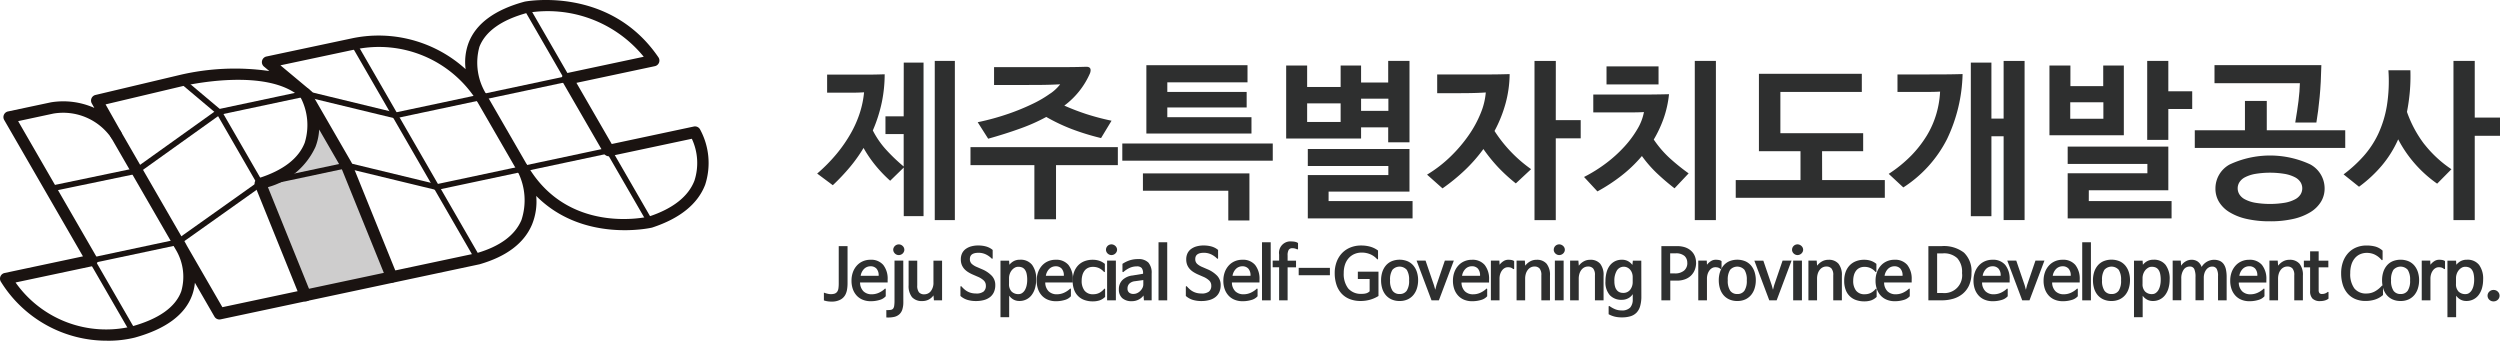 <svg id="그룹_26" data-name="그룹 26" xmlns="http://www.w3.org/2000/svg" xmlns:xlink="http://www.w3.org/1999/xlink" width="214.645" height="29.252" viewBox="0 0 214.645 29.252">
  <defs>
    <clipPath id="clip-path">
      <rect id="사각형_56" data-name="사각형 56" width="214.645" height="29.252" fill="none"/>
    </clipPath>
    <clipPath id="clip-path-3">
      <rect id="사각형_53" data-name="사각형 53" width="11.198" height="11.083" fill="none"/>
    </clipPath>
    <clipPath id="clip-path-4">
      <rect id="사각형_54" data-name="사각형 54" width="7.342" height="7.666" fill="none"/>
    </clipPath>
  </defs>
  <g id="그룹_25" data-name="그룹 25" clip-path="url(#clip-path)">
    <rect id="사각형_45" data-name="사각형 45" width="1.726" height="13.669" transform="translate(80.256 5.229)" fill="#2e2f2f"/>
    <g id="그룹_24" data-name="그룹 24" transform="translate(0 0)">
      <g id="그룹_23" data-name="그룹 23" clip-path="url(#clip-path)">
        <path id="패스_53" data-name="패스 53" d="M166.484,16.8H164.92V18.32h1.564v2.786A15.168,15.168,0,0,1,165,19.692a7.5,7.5,0,0,1-1.165-1.68,12.62,12.62,0,0,0,.766-2.39,11.834,11.834,0,0,0,.251-2.432c-.523.018-1.035.029-1.541.029h-3.4v1.55h2.206c.318,0,.642-.012.966-.032a8.322,8.322,0,0,1-.353,1.733,9.392,9.392,0,0,1-.783,1.785,12.109,12.109,0,0,1-1.224,1.771,13.954,13.954,0,0,1-1.666,1.688l1.342,1a17.988,17.988,0,0,0,1.482-1.57,12.889,12.889,0,0,0,1.157-1.63,10.59,10.59,0,0,0,1.033,1.511,11.535,11.535,0,0,0,1.254,1.306l1.165-1.135v4.174h1.7V12.187h-1.7Z" transform="translate(-88.896 -6.812)" fill="#2e2f2f"/>
        <path id="패스_54" data-name="패스 54" d="M196.549,15.282a9.671,9.671,0,0,1-1.487.877,19.147,19.147,0,0,1-2.094.863,21.564,21.564,0,0,1-2.656.73l.9,1.416c.982-.275,1.891-.563,2.721-.863A15.762,15.762,0,0,0,196.2,17.3a15.778,15.778,0,0,0,2.218,1.052,20.647,20.647,0,0,0,2.486.761l.9-1.49a20.874,20.874,0,0,1-2.182-.576,19.648,19.648,0,0,1-1.873-.721,6.882,6.882,0,0,0,2.211-2.789c.12-.364.011-.545-.323-.545-.65.021-1.261.03-1.838.03h-6.082v1.533h2.522q.824,0,1.572-.006c.494-.005,1.024-.022,1.584-.052a3.777,3.777,0,0,1-.842.789" transform="translate(-106.369 -7.259)" fill="#2e2f2f"/>
        <path id="패스_55" data-name="패스 55" d="M188.908,30.186h5.486v4.646h1.858V30.186h5.308V28.639H188.908Z" transform="translate(-105.584 -16.007)" fill="#2e2f2f"/>
        <path id="패스_56" data-name="패스 56" d="M232.169,17.155h-7.226v-.839h6.813V14.986h-6.813v-.825h6.886V12.687h-8.684v5.87h9.024Z" transform="translate(-124.72 -7.091)" fill="#2e2f2f"/>
        <rect id="사각형_46" data-name="사각형 46" width="12.918" height="1.475" transform="translate(96.359 12.321)" fill="#2e2f2f"/>
        <path id="패스_57" data-name="패스 57" d="M222.476,35.241h7.329v2.551h1.814V33.751h-9.144Z" transform="translate(-124.346 -18.864)" fill="#2e2f2f"/>
        <path id="패스_58" data-name="패스 58" d="M256.356,32.659H263.3V29h-8.729v1.461h6.915v.78h-6.915V34.96h8.994V33.472h-7.21Z" transform="translate(-142.285 -16.21)" fill="#2e2f2f"/>
        <path id="패스_59" data-name="패스 59" d="M256.787,17.559h2.329v1.284h1.829v-6.99h-1.829V13.71h-2.329V12.251h-1.755v1.842h-2.876V12.251h-1.8v6.267h6.431Zm0-2.462h2.345v1.046h-2.345Zm-1.755,2h-2.876V15.5h2.876Z" transform="translate(-139.928 -6.625)" fill="#2e2f2f"/>
        <path id="패스_60" data-name="패스 60" d="M283.569,19.307a11.26,11.26,0,0,0,.951-2.374,9.922,9.922,0,0,0,.347-2.508q-1.047.032-2.021.031h-4.2v1.608h1.475q.62,0,1.305-.008c.457-.006.921-.022,1.393-.054a5.909,5.909,0,0,1-.434,1.771,9.591,9.591,0,0,1-1.033,1.9,12.328,12.328,0,0,1-1.557,1.828,11.079,11.079,0,0,1-2.019,1.556l1.327,1.18a16.6,16.6,0,0,0,1.917-1.563,13.313,13.313,0,0,0,1.593-1.815,14.372,14.372,0,0,0,1.253,1.55,14.5,14.5,0,0,0,1.532,1.4l1.312-1.223a11.858,11.858,0,0,1-3.14-3.275" transform="translate(-155.252 -8.063)" fill="#2e2f2f"/>
        <path id="패스_61" data-name="패스 61" d="M300.531,11.854H298.7V25.523h1.827V18.5h2.14V16.94h-2.14Z" transform="translate(-166.951 -6.625)" fill="#2e2f2f"/>
        <rect id="사각형_47" data-name="사각형 47" width="4.466" height="1.548" transform="translate(137.933 5.7)" fill="#2e2f2f"/>
        <rect id="사각형_48" data-name="사각형 48" width="1.813" height="13.669" transform="translate(145.511 5.229)" fill="#2e2f2f"/>
        <path id="패스_62" data-name="패스 62" d="M314.321,22.232a10.344,10.344,0,0,0,.855-1.83,9.035,9.035,0,0,0,.456-2.065q-1.237.03-2.242.03h-4.26V19.9h3.133c.507,0,.912-.008,1.217-.03a4.411,4.411,0,0,1-.562,1.46,8.757,8.757,0,0,1-1.121,1.512,11.423,11.423,0,0,1-1.561,1.416,12.7,12.7,0,0,1-1.9,1.186l1.149,1.239a14.96,14.96,0,0,0,2.035-1.328,11.652,11.652,0,0,0,1.785-1.711,10.473,10.473,0,0,0,1.26,1.454,19.89,19.89,0,0,0,1.541,1.319l1.21-1.282a18.252,18.252,0,0,1-1.63-1.314,9.029,9.029,0,0,1-1.364-1.591" transform="translate(-172.334 -10.249)" fill="#2e2f2f"/>
        <path id="패스_63" data-name="패스 63" d="M345.271,21.011H348.8V19.464h-7.108V15.923h6.992V14.363h-8.834v6.648h3.569v2.477h-5.56v1.52h12.8v-1.52h-5.382Z" transform="translate(-188.832 -8.028)" fill="#2e2f2f"/>
        <path id="패스_64" data-name="패스 64" d="M370.178,14.456h-1.783v1.5h2.5q.715,0,1.158-.028a8.209,8.209,0,0,1-.326,1.93,7.874,7.874,0,0,1-.818,1.852,9.667,9.667,0,0,1-1.349,1.726,11.377,11.377,0,0,1-1.917,1.555l1.254,1.164a10.678,10.678,0,0,0,3.752-4.15,13.594,13.594,0,0,0,1.336-5.583q-1.091.031-2.014.03Z" transform="translate(-205.481 -8.063)" fill="#2e2f2f"/>
        <path id="패스_65" data-name="패스 65" d="M386.441,16.809h-1.048V12h-1.768V25.185h1.768V18.327h1.048v7.195h1.8V11.854h-1.8Z" transform="translate(-214.414 -6.625)" fill="#2e2f2f"/>
        <path id="패스_66" data-name="패스 66" d="M404.295,32.282h6.826V28.536H402.48v1.49h6.843v.8H402.48V34.7H411.4V33.211h-7.108Z" transform="translate(-224.953 -15.949)" fill="#2e2f2f"/>
        <path id="패스_67" data-name="패스 67" d="M405.319,12.756h-1.769v1.769h-2.817V12.756h-1.8v5.987h6.386Zm-1.756,4.57h-2.845V15.911h2.845Z" transform="translate(-222.971 -7.13)" fill="#2e2f2f"/>
        <path id="패스_68" data-name="패스 68" d="M419.773,11.854H417.96v6.781h1.813V15.983h2.051v-1.52h-2.051Z" transform="translate(-233.605 -6.625)" fill="#2e2f2f"/>
        <path id="패스_69" data-name="패스 69" d="M439.4,31.044a8.188,8.188,0,0,0-6.947,0,2.341,2.341,0,0,0-1.216,2.044,2.2,2.2,0,0,0,.3,1.151,2.647,2.647,0,0,0,.9.893,4.837,4.837,0,0,0,1.475.582,8.882,8.882,0,0,0,2.014.205,8.757,8.757,0,0,0,2-.205,4.836,4.836,0,0,0,1.469-.582,2.719,2.719,0,0,0,.905-.893,2.187,2.187,0,0,0,.311-1.151,2.341,2.341,0,0,0-1.216-2.044m-.842,2.553a1.207,1.207,0,0,1-.464.428,2.966,2.966,0,0,1-.855.294,7.814,7.814,0,0,1-2.627,0,2.988,2.988,0,0,1-.855-.294,1.212,1.212,0,0,1-.464-.428.988.988,0,0,1,0-1.018,1.233,1.233,0,0,1,.464-.428,3.087,3.087,0,0,1,.855-.293,7.784,7.784,0,0,1,2.627,0,3.063,3.063,0,0,1,.855.293,1.228,1.228,0,0,1,.464.428,1,1,0,0,1,0,1.018" transform="translate(-241.024 -16.919)" fill="#2e2f2f"/>
        <path id="패스_70" data-name="패스 70" d="M438.274,15.746c-.069.546-.164,1.169-.281,1.866h1.814q.161-.943.28-2.19c.079-.831.127-1.741.147-2.736h-9.174v1.549h7.331q-.017.692-.118,1.511" transform="translate(-240.927 -7.091)" fill="#2e2f2f"/>
        <path id="패스_71" data-name="패스 71" d="M440.136,22.164H433.4V19.642h-1.874v2.522h-4.307v1.518h12.918Z" transform="translate(-238.779 -10.978)" fill="#2e2f2f"/>
        <path id="패스_72" data-name="패스 72" d="M479.4,16.72V11.854h-1.826V25.523H479.4V18.284h2.169V16.72Z" transform="translate(-266.924 -6.625)" fill="#2e2f2f"/>
        <path id="패스_73" data-name="패스 73" d="M463.121,20.046a10.034,10.034,0,0,1-1.5-2.787,16.385,16.385,0,0,0,.242-1.7,15.428,15.428,0,0,0,.052-1.875h-1.887a13.349,13.349,0,0,1-.134,3.061,9.322,9.322,0,0,1-.751,2.427,8,8,0,0,1-1.277,1.916,11.605,11.605,0,0,1-1.687,1.535l1.326,1.061a11.285,11.285,0,0,0,1.955-1.814,9.45,9.45,0,0,0,1.408-2.257,10.639,10.639,0,0,0,3.345,3.807l1.226-1.24a10.055,10.055,0,0,1-2.315-2.137" transform="translate(-254.964 -7.651)" fill="#2e2f2f"/>
        <path id="패스_74" data-name="패스 74" d="M162.406,47.907v3.18a3.344,3.344,0,0,1-.037.512,1.53,1.53,0,0,1-.12.416,1.015,1.015,0,0,1-.455.488,1.567,1.567,0,0,1-.756.168,2.33,2.33,0,0,1-.338-.024,1.949,1.949,0,0,1-.325-.078V51.9a2.665,2.665,0,0,0,.361.105,1.234,1.234,0,0,0,.229.027,1.164,1.164,0,0,0,.3-.036.467.467,0,0,0,.24-.157.651.651,0,0,0,.117-.3,2.943,2.943,0,0,0,.027-.445V47.907Z" transform="translate(-89.637 -26.776)" fill="#2e2f2f"/>
        <path id="패스_75" data-name="패스 75" d="M168.6,53.049a.043.043,0,0,1,.054-.009.053.053,0,0,1,.03.051v.6a1.075,1.075,0,0,1-.524.319,2.611,2.611,0,0,1-.771.109,1.779,1.779,0,0,1-.665-.121,1.438,1.438,0,0,1-.522-.349,1.606,1.606,0,0,1-.337-.554,2.123,2.123,0,0,1-.12-.741,2.093,2.093,0,0,1,.12-.726,1.731,1.731,0,0,1,.335-.566,1.491,1.491,0,0,1,.512-.37,1.608,1.608,0,0,1,.659-.133,1.359,1.359,0,0,1,1.1.445,1.908,1.908,0,0,1,.376,1.265v.241h-2.367v.019a1.067,1.067,0,0,0,.3.747.985.985,0,0,0,.7.247,1.467,1.467,0,0,0,.612-.13,1.929,1.929,0,0,0,.514-.341m-2.077-1.114h1.547v-.018a.857.857,0,0,0-.187-.6.667.667,0,0,0-.518-.2.766.766,0,0,0-.539.217,1.059,1.059,0,0,0-.3.6Z" transform="translate(-92.636 -28.257)" fill="#2e2f2f"/>
        <path id="패스_76" data-name="패스 76" d="M173.987,52.523a2.039,2.039,0,0,1-.088.644.929.929,0,0,1-.268.416,1.01,1.01,0,0,1-.455.217,2.491,2.491,0,0,1-.648.042v-.633a2.061,2.061,0,0,0,.361-.015.343.343,0,0,0,.214-.1.5.5,0,0,0,.1-.253,3.078,3.078,0,0,0,.027-.464V48.963h.753Zm-.868-4.493a.413.413,0,0,1,.039-.175.514.514,0,0,1,.1-.147.5.5,0,0,1,.15-.1.441.441,0,0,1,.184-.039.468.468,0,0,1,.34.138.439.439,0,0,1,.142.325.387.387,0,0,1-.039.172.516.516,0,0,1-.1.145.485.485,0,0,1-.154.1.468.468,0,0,1-.187.039.448.448,0,0,1-.184-.039.5.5,0,0,1-.15-.1.526.526,0,0,1-.1-.145.392.392,0,0,1-.039-.172" transform="translate(-96.429 -26.586)" fill="#2e2f2f"/>
        <path id="패스_77" data-name="패스 77" d="M179,53.721a1.136,1.136,0,0,1-.412.359,1.168,1.168,0,0,1-.533.124,1.126,1.126,0,0,1-.894-.334,1.541,1.541,0,0,1-.292-1.033v-2.1h.741V52.86a.922.922,0,0,0,.147.591.571.571,0,0,0,.461.174.7.7,0,0,0,.558-.271,1.173,1.173,0,0,0,.225-.771V50.734h.741v3.409h-.7l-.037-.41Z" transform="translate(-98.857 -28.356)" fill="#2e2f2f"/>
        <path id="패스_78" data-name="패스 78" d="M189.628,48.884a1.862,1.862,0,0,0-.515-.359,1.448,1.448,0,0,0-.612-.129c-.494,0-.741.178-.741.536a.541.541,0,0,0,.165.419,1.539,1.539,0,0,0,.455.274l.415.18a2.5,2.5,0,0,1,.846.566,1.134,1.134,0,0,1,.3.8,1.429,1.429,0,0,1-.121.608,1.13,1.13,0,0,1-.34.428,1.482,1.482,0,0,1-.524.25,2.6,2.6,0,0,1-.672.082,2.533,2.533,0,0,1-.735-.1,1.608,1.608,0,0,1-.6-.337v-.783a.053.053,0,0,1,.031-.051.042.042,0,0,1,.053.009,2.6,2.6,0,0,0,.259.258,1.448,1.448,0,0,0,.283.193,1.41,1.41,0,0,0,.328.121,1.7,1.7,0,0,0,.389.042.992.992,0,0,0,.641-.165.631.631,0,0,0,.2-.509.6.6,0,0,0-.181-.442,1.724,1.724,0,0,0-.524-.328l-.416-.181a2.952,2.952,0,0,1-.412-.217,1.494,1.494,0,0,1-.325-.274,1.18,1.18,0,0,1-.214-.352,1.259,1.259,0,0,1-.078-.464,1.179,1.179,0,0,1,.108-.518,1.008,1.008,0,0,1,.307-.37,1.463,1.463,0,0,1,.475-.226,2.243,2.243,0,0,1,.609-.078,2.817,2.817,0,0,1,.307.018,2.341,2.341,0,0,1,.326.06,1.668,1.668,0,0,1,.316.118,1.339,1.339,0,0,1,.286.19v.7a.054.054,0,0,1-.03.051.043.043,0,0,1-.054-.009" transform="translate(-104.488 -26.692)" fill="#2e2f2f"/>
        <path id="패스_79" data-name="패스 79" d="M195.492,53.658v1.831h-.746V50.635h.74l.024.349h.006a1.24,1.24,0,0,1,.374-.31,1.1,1.1,0,0,1,.53-.118,1.247,1.247,0,0,1,1.042.443,1.987,1.987,0,0,1,.349,1.256,2.689,2.689,0,0,1-.094.726,1.805,1.805,0,0,1-.277.584,1.284,1.284,0,0,1-1.075.533,1,1,0,0,1-.509-.127,1.09,1.09,0,0,1-.352-.313Zm-.012-1.024a.9.9,0,0,0,.217.651.808.808,0,0,0,.608.223.527.527,0,0,0,.3-.09.785.785,0,0,0,.232-.25,1.37,1.37,0,0,0,.15-.386,2.153,2.153,0,0,0,.054-.5,2.318,2.318,0,0,0-.051-.527.928.928,0,0,0-.151-.346.563.563,0,0,0-.24-.19.872.872,0,0,0-.329-.057.6.6,0,0,0-.307.084.915.915,0,0,0-.253.22,1.043,1.043,0,0,0-.169.313,1.122,1.122,0,0,0-.06.358Z" transform="translate(-108.847 -28.257)" fill="#2e2f2f"/>
        <path id="패스_80" data-name="패스 80" d="M204.647,53.049a.043.043,0,0,1,.054-.009.053.053,0,0,1,.03.051v.6a1.075,1.075,0,0,1-.524.319,2.611,2.611,0,0,1-.771.109,1.781,1.781,0,0,1-.665-.121,1.433,1.433,0,0,1-.521-.349,1.6,1.6,0,0,1-.337-.554,2.123,2.123,0,0,1-.12-.741,2.094,2.094,0,0,1,.12-.726,1.731,1.731,0,0,1,.335-.566,1.5,1.5,0,0,1,.512-.37,1.608,1.608,0,0,1,.659-.133,1.358,1.358,0,0,1,1.1.445,1.907,1.907,0,0,1,.376,1.265v.241h-2.367v.019a1.067,1.067,0,0,0,.3.747.986.986,0,0,0,.7.247,1.464,1.464,0,0,0,.611-.13,1.924,1.924,0,0,0,.515-.341m-2.078-1.114h1.548v-.018a.857.857,0,0,0-.187-.6.667.667,0,0,0-.518-.2.766.766,0,0,0-.539.217,1.063,1.063,0,0,0-.3.6Z" transform="translate(-112.785 -28.257)" fill="#2e2f2f"/>
        <path id="패스_81" data-name="패스 81" d="M211.478,51.592a1.333,1.333,0,0,0-.419-.316,1.233,1.233,0,0,0-.527-.105.935.935,0,0,0-.422.09.811.811,0,0,0-.3.25,1.13,1.13,0,0,0-.178.376,1.733,1.733,0,0,0-.06.47,1.356,1.356,0,0,0,.241.849.882.882,0,0,0,.747.314,1.137,1.137,0,0,0,.521-.115,1.351,1.351,0,0,0,.419-.343.044.044,0,0,1,.054-.018.047.047,0,0,1,.03.048v.656a1.278,1.278,0,0,1-.479.3,1.845,1.845,0,0,1-.581.084,2.1,2.1,0,0,1-.7-.111,1.439,1.439,0,0,1-.9-.883,2.146,2.146,0,0,1-.126-.771,2.2,2.2,0,0,1,.12-.75,1.612,1.612,0,0,1,.343-.569,1.5,1.5,0,0,1,.543-.362,1.913,1.913,0,0,1,.71-.126,1.8,1.8,0,0,1,.564.084,1.527,1.527,0,0,1,.485.271v.65a.048.048,0,0,1-.03.049.044.044,0,0,1-.054-.018" transform="translate(-116.701 -28.257)" fill="#2e2f2f"/>
        <path id="패스_82" data-name="패스 82" d="M215.283,48.029a.455.455,0,0,1,.133-.325.469.469,0,0,1,.521-.1.546.546,0,0,1,.153.1.494.494,0,0,1,.106.147.423.423,0,0,1,.039.175.415.415,0,0,1-.039.174.474.474,0,0,1-.106.148.488.488,0,0,1-.153.1.481.481,0,0,1-.184.036.441.441,0,0,1-.187-.039.5.5,0,0,1-.147-.1.464.464,0,0,1-.1-.145.424.424,0,0,1-.037-.172m.85,4.342h-.753V48.962h.753Z" transform="translate(-120.325 -26.585)" fill="#2e2f2f"/>
        <path id="패스_83" data-name="패스 83" d="M218.178,51.535a.048.048,0,0,1-.057.009.054.054,0,0,1-.027-.051v-.651a2.587,2.587,0,0,1,.612-.3,2.274,2.274,0,0,1,.726-.109,1.166,1.166,0,0,1,.888.3,1.33,1.33,0,0,1,.281.936v2.307h-.663l-.036-.416H219.9a1.166,1.166,0,0,1-.421.352,1.247,1.247,0,0,1-.573.135,1.186,1.186,0,0,1-.834-.265.977.977,0,0,1-.286-.753,1.088,1.088,0,0,1,.3-.792,1.471,1.471,0,0,1,.867-.395l.91-.15v-.03a.719.719,0,0,0-.117-.461.538.538,0,0,0-.43-.142,1.505,1.505,0,0,0-.548.105,2.14,2.14,0,0,0-.584.37m1.7,1.078v-.379l-.723.1a.806.806,0,0,0-.467.2.573.573,0,0,0-.166.427.432.432,0,0,0,.136.349.564.564,0,0,0,.377.115.737.737,0,0,0,.313-.069.914.914,0,0,0,.268-.187.988.988,0,0,0,.19-.262.666.666,0,0,0,.072-.3" transform="translate(-121.722 -28.188)" fill="#2e2f2f"/>
        <rect id="사각형_49" data-name="사각형 49" width="0.747" height="4.987" transform="translate(99.469 20.8)" fill="#2e2f2f"/>
        <path id="패스_84" data-name="패스 84" d="M233.5,48.884a1.858,1.858,0,0,0-.515-.359,1.444,1.444,0,0,0-.611-.129c-.494,0-.741.178-.741.536a.541.541,0,0,0,.165.419,1.539,1.539,0,0,0,.455.274l.416.18a2.5,2.5,0,0,1,.846.566,1.136,1.136,0,0,1,.3.8,1.429,1.429,0,0,1-.121.608,1.13,1.13,0,0,1-.34.428,1.482,1.482,0,0,1-.524.25,2.6,2.6,0,0,1-.672.082,2.534,2.534,0,0,1-.735-.1,1.608,1.608,0,0,1-.6-.337v-.783a.053.053,0,0,1,.031-.051.042.042,0,0,1,.053.009,2.561,2.561,0,0,0,.26.258,1.43,1.43,0,0,0,.283.193,1.41,1.41,0,0,0,.328.121,1.7,1.7,0,0,0,.389.042.992.992,0,0,0,.641-.165.631.631,0,0,0,.2-.509.6.6,0,0,0-.181-.442,1.724,1.724,0,0,0-.524-.328l-.416-.181a2.951,2.951,0,0,1-.412-.217,1.5,1.5,0,0,1-.325-.274,1.18,1.18,0,0,1-.214-.352,1.259,1.259,0,0,1-.078-.464,1.179,1.179,0,0,1,.108-.518,1.008,1.008,0,0,1,.307-.37,1.459,1.459,0,0,1,.475-.226,2.243,2.243,0,0,1,.609-.078,2.817,2.817,0,0,1,.307.018,2.341,2.341,0,0,1,.326.06,1.668,1.668,0,0,1,.316.118,1.339,1.339,0,0,1,.286.19v.7a.053.053,0,0,1-.03.051.043.043,0,0,1-.054-.009" transform="translate(-129.01 -26.692)" fill="#2e2f2f"/>
        <path id="패스_85" data-name="패스 85" d="M240.983,53.049a.043.043,0,0,1,.054-.009.053.053,0,0,1,.03.051v.6a1.075,1.075,0,0,1-.524.319,2.611,2.611,0,0,1-.771.109,1.781,1.781,0,0,1-.665-.121,1.433,1.433,0,0,1-.521-.349,1.6,1.6,0,0,1-.337-.554,2.123,2.123,0,0,1-.12-.741,2.094,2.094,0,0,1,.12-.726,1.732,1.732,0,0,1,.335-.566,1.491,1.491,0,0,1,.512-.37,1.608,1.608,0,0,1,.659-.133,1.358,1.358,0,0,1,1.1.445,1.907,1.907,0,0,1,.376,1.265v.241h-2.367v.019a1.067,1.067,0,0,0,.3.747.985.985,0,0,0,.7.247,1.464,1.464,0,0,0,.611-.13,1.924,1.924,0,0,0,.515-.341m-2.078-1.114h1.548v-.018a.857.857,0,0,0-.187-.6.667.667,0,0,0-.518-.2.766.766,0,0,0-.539.217,1.062,1.062,0,0,0-.3.6Z" transform="translate(-133.094 -28.257)" fill="#2e2f2f"/>
        <rect id="사각형_50" data-name="사각형 50" width="0.747" height="4.987" transform="translate(108.353 20.8)" fill="#2e2f2f"/>
        <path id="패스_86" data-name="패스 86" d="M249.824,47.68a1.048,1.048,0,0,0-.18-.069.8.8,0,0,0-.217-.027.359.359,0,0,0-.322.139.93.93,0,0,0-.094.494v.434h.723v.572h-.723v2.837h-.729V49.222h-.554V48.65h.554v-.524a.98.98,0,0,1,1.1-1.12,1.19,1.19,0,0,1,.3.036.6.6,0,0,1,.223.1v.488a.049.049,0,0,1-.024.048.065.065,0,0,1-.054,0" transform="translate(-138.459 -26.273)" fill="#2e2f2f"/>
        <rect id="사각형_51" data-name="사각형 51" width="2.68" height="0.633" transform="translate(111.503 22.998)" fill="#2e2f2f"/>
        <path id="패스_87" data-name="패스 87" d="M263.45,48.959a1.671,1.671,0,0,0-.606-.43,1.887,1.887,0,0,0-.719-.136,1.557,1.557,0,0,0-.611.118,1.4,1.4,0,0,0-.488.34,1.576,1.576,0,0,0-.325.548,2.2,2.2,0,0,0-.117.747,2.032,2.032,0,0,0,.382,1.325,1.422,1.422,0,0,0,1.165.464,1.233,1.233,0,0,0,.422-.057.709.709,0,0,0,.254-.16V50.663h-1.012v-.632h1.771v2.09a2.9,2.9,0,0,1-.753.328,2.985,2.985,0,0,1-.771.1,2.5,2.5,0,0,1-.963-.172,1.885,1.885,0,0,1-.7-.485,2.09,2.09,0,0,1-.425-.756,3.165,3.165,0,0,1-.145-.985,2.682,2.682,0,0,1,.172-.981,2.189,2.189,0,0,1,.472-.747,2.067,2.067,0,0,1,.717-.473,2.429,2.429,0,0,1,.9-.165,2.906,2.906,0,0,1,.784.1,2.044,2.044,0,0,1,.674.332v.7a.06.06,0,0,1-.03.054.038.038,0,0,1-.054-.012" transform="translate(-145.213 -26.707)" fill="#2e2f2f"/>
        <path id="패스_88" data-name="패스 88" d="M270.428,54.1a1.63,1.63,0,0,1-.711-.144,1.408,1.408,0,0,1-.5-.389,1.613,1.613,0,0,1-.289-.563,2.4,2.4,0,0,1-.093-.675,2.3,2.3,0,0,1,.1-.7,1.66,1.66,0,0,1,.3-.563,1.368,1.368,0,0,1,.5-.376,1.819,1.819,0,0,1,1.38,0,1.371,1.371,0,0,1,.5.376,1.674,1.674,0,0,1,.3.563,2.3,2.3,0,0,1,.1.7,2.334,2.334,0,0,1-.1.675,1.647,1.647,0,0,1-.292.563,1.422,1.422,0,0,1-.494.389,1.612,1.612,0,0,1-.708.144m0-.6a.711.711,0,0,0,.614-.281,1.531,1.531,0,0,0,.205-.894,1.563,1.563,0,0,0-.2-.9.823.823,0,0,0-1.232,0,1.547,1.547,0,0,0-.2.9,1.516,1.516,0,0,0,.208.894.712.712,0,0,0,.611.281" transform="translate(-150.258 -28.257)" fill="#2e2f2f"/>
        <path id="패스_89" data-name="패스 89" d="M277.35,53.233l.1-.386.722-2.114h.771l-1.283,3.409h-.632l-1.283-3.409h.771l.723,2.114Z" transform="translate(-154.121 -28.356)" fill="#2e2f2f"/>
        <path id="패스_90" data-name="패스 90" d="M285.677,53.049a.043.043,0,0,1,.054-.009.052.052,0,0,1,.03.051v.6a1.071,1.071,0,0,1-.523.319,2.611,2.611,0,0,1-.771.109A1.779,1.779,0,0,1,283.8,54a1.438,1.438,0,0,1-.522-.349,1.606,1.606,0,0,1-.337-.554,2.122,2.122,0,0,1-.12-.741,2.093,2.093,0,0,1,.12-.726,1.731,1.731,0,0,1,.335-.566,1.491,1.491,0,0,1,.512-.37,1.607,1.607,0,0,1,.659-.133,1.358,1.358,0,0,1,1.1.445,1.907,1.907,0,0,1,.376,1.265v.241h-2.367v.019a1.067,1.067,0,0,0,.3.747.985.985,0,0,0,.7.247,1.464,1.464,0,0,0,.611-.13,1.924,1.924,0,0,0,.515-.341M283.6,51.935h1.548v-.018a.857.857,0,0,0-.187-.6.667.667,0,0,0-.518-.2.766.766,0,0,0-.539.217,1.063,1.063,0,0,0-.3.6Z" transform="translate(-158.074 -28.257)" fill="#2e2f2f"/>
        <path id="패스_91" data-name="패스 91" d="M292.112,51.359a.653.653,0,0,0-.2-.117.846.846,0,0,0-.265-.033.541.541,0,0,0-.253.066.709.709,0,0,0-.226.193,1.082,1.082,0,0,0-.163.31,1.3,1.3,0,0,0-.063.419v1.855H290.2V50.642h.729l.018.356a1.255,1.255,0,0,1,.319-.3.758.758,0,0,1,.427-.132,1.64,1.64,0,0,1,.271.021.589.589,0,0,1,.235.094v.639a.049.049,0,0,1-.084.036" transform="translate(-162.196 -28.265)" fill="#2e2f2f"/>
        <path id="패스_92" data-name="패스 92" d="M295.941,51.07h.007a1.323,1.323,0,0,1,.406-.356,1.1,1.1,0,0,1,.563-.144,1.073,1.073,0,0,1,.859.337,1.541,1.541,0,0,1,.292,1.03v2.114h-.741V51.9a.855.855,0,0,0-.156-.587.576.576,0,0,0-.44-.166.676.676,0,0,0-.307.072.749.749,0,0,0-.253.208,1.05,1.05,0,0,0-.172.331,1.462,1.462,0,0,0-.063.443v1.849H295.2V50.642h.711Z" transform="translate(-164.99 -28.265)" fill="#2e2f2f"/>
        <path id="패스_93" data-name="패스 93" d="M302.445,48.029a.454.454,0,0,1,.132-.325.469.469,0,0,1,.521-.1.555.555,0,0,1,.154.1.51.51,0,0,1,.106.147.43.43,0,0,1,.038.175.421.421,0,0,1-.038.174.49.49,0,0,1-.106.148.5.5,0,0,1-.154.1.481.481,0,0,1-.184.036.443.443,0,0,1-.187-.039.51.51,0,0,1-.147-.1.456.456,0,0,1-.1-.145.416.416,0,0,1-.037-.172m.85,4.342h-.753V48.962h.753Z" transform="translate(-169.042 -26.585)" fill="#2e2f2f"/>
        <path id="패스_94" data-name="패스 94" d="M306.372,51.07h.007a1.319,1.319,0,0,1,.406-.356,1.1,1.1,0,0,1,.563-.144,1.073,1.073,0,0,1,.859.337,1.541,1.541,0,0,1,.292,1.03v2.114h-.741V51.9a.855.855,0,0,0-.156-.587.576.576,0,0,0-.44-.166.676.676,0,0,0-.307.072.749.749,0,0,0-.253.208,1.049,1.049,0,0,0-.172.331,1.462,1.462,0,0,0-.063.443v1.849h-.741V50.642h.711Z" transform="translate(-170.82 -28.265)" fill="#2e2f2f"/>
        <path id="패스_95" data-name="패스 95" d="M312.868,54.543a2.2,2.2,0,0,0,.513.28,1.436,1.436,0,0,0,.494.087.973.973,0,0,0,.756-.247,1.026,1.026,0,0,0,.22-.7v-.445h-.006a1.012,1.012,0,0,1-.386.349,1.128,1.128,0,0,1-.542.132,1.351,1.351,0,0,1-1.036-.4,1.665,1.665,0,0,1-.374-1.18,2.993,2.993,0,0,1,.091-.759,1.7,1.7,0,0,1,.27-.587,1.282,1.282,0,0,1,.443-.379,1.3,1.3,0,0,1,.605-.136,1.074,1.074,0,0,1,.533.124,1.161,1.161,0,0,1,.364.316h.006l.042-.361h.723l.006,3.078a2.989,2.989,0,0,1-.1.81,1.34,1.34,0,0,1-.3.56,1.2,1.2,0,0,1-.524.322,2.494,2.494,0,0,1-.759.1,2.527,2.527,0,0,1-.605-.066,2.171,2.171,0,0,1-.522-.205v-.651a.047.047,0,0,1,.028-.048.059.059,0,0,1,.056.006m1.982-2.1v-.4a1.034,1.034,0,0,0-.057-.343.894.894,0,0,0-.159-.283.757.757,0,0,0-.245-.19.7.7,0,0,0-.894.25,1.652,1.652,0,0,0-.217.928,1.587,1.587,0,0,0,.057.46.848.848,0,0,0,.159.311.607.607,0,0,0,.238.175.776.776,0,0,0,.292.054.739.739,0,0,0,.609-.268,1.072,1.072,0,0,0,.216-.7" transform="translate(-174.666 -28.257)" fill="#2e2f2f"/>
        <path id="패스_96" data-name="패스 96" d="M326.381,49.317a1.67,1.67,0,0,1-.118.641,1.406,1.406,0,0,1-.328.488,1.456,1.456,0,0,1-.515.313,1.937,1.937,0,0,1-.672.112h-.584v1.692H323.4V47.908h1.319a2.2,2.2,0,0,1,.707.1,1.468,1.468,0,0,1,.521.3,1.245,1.245,0,0,1,.32.449,1.445,1.445,0,0,1,.109.561m-.753.03a.785.785,0,0,0-.235-.593,1.1,1.1,0,0,0-.777-.226h-.457v1.723h.4a1.178,1.178,0,0,0,.792-.241.827.827,0,0,0,.281-.663" transform="translate(-180.757 -26.777)" fill="#2e2f2f"/>
        <path id="패스_97" data-name="패스 97" d="M332.49,51.359a.653.653,0,0,0-.2-.117.846.846,0,0,0-.265-.033.541.541,0,0,0-.253.066.71.71,0,0,0-.226.193,1.083,1.083,0,0,0-.163.31,1.3,1.3,0,0,0-.063.419v1.855h-.746V50.642h.729l.018.356a1.256,1.256,0,0,1,.319-.3.758.758,0,0,1,.427-.132,1.641,1.641,0,0,1,.271.021.589.589,0,0,1,.235.094v.639a.049.049,0,0,1-.084.036" transform="translate(-184.764 -28.265)" fill="#2e2f2f"/>
        <path id="패스_98" data-name="패스 98" d="M336.164,54.1a1.631,1.631,0,0,1-.711-.144,1.4,1.4,0,0,1-.5-.389,1.613,1.613,0,0,1-.289-.563,2.4,2.4,0,0,1-.094-.675,2.3,2.3,0,0,1,.1-.7,1.662,1.662,0,0,1,.3-.563,1.365,1.365,0,0,1,.5-.376,1.819,1.819,0,0,1,1.38,0,1.371,1.371,0,0,1,.5.376,1.676,1.676,0,0,1,.3.563,2.3,2.3,0,0,1,.1.7,2.335,2.335,0,0,1-.1.675,1.648,1.648,0,0,1-.292.563,1.422,1.422,0,0,1-.494.389,1.612,1.612,0,0,1-.708.144m0-.6a.711.711,0,0,0,.614-.281,1.535,1.535,0,0,0,.205-.894,1.559,1.559,0,0,0-.2-.9.823.823,0,0,0-1.232,0,1.547,1.547,0,0,0-.2.9,1.516,1.516,0,0,0,.208.894.713.713,0,0,0,.611.281" transform="translate(-186.999 -28.257)" fill="#2e2f2f"/>
        <path id="패스_99" data-name="패스 99" d="M343.086,53.233l.1-.386.723-2.114h.771L343.4,54.143h-.632l-1.283-3.409h.771l.723,2.114Z" transform="translate(-190.861 -28.356)" fill="#2e2f2f"/>
        <path id="패스_100" data-name="패스 100" d="M348.831,48.029a.453.453,0,0,1,.133-.325.468.468,0,0,1,.52-.1.555.555,0,0,1,.154.1.511.511,0,0,1,.106.147.43.43,0,0,1,.038.175.421.421,0,0,1-.038.174.49.49,0,0,1-.106.148.5.5,0,0,1-.154.1.48.48,0,0,1-.184.036.442.442,0,0,1-.187-.039.51.51,0,0,1-.147-.1.462.462,0,0,1-.1-.145.416.416,0,0,1-.037-.172m.85,4.342h-.753V48.962h.753Z" transform="translate(-194.968 -26.585)" fill="#2e2f2f"/>
        <path id="패스_101" data-name="패스 101" d="M352.76,51.07h.007a1.319,1.319,0,0,1,.406-.356,1.1,1.1,0,0,1,.563-.144,1.073,1.073,0,0,1,.859.337,1.541,1.541,0,0,1,.292,1.03v2.114h-.741V51.9a.856.856,0,0,0-.156-.587.576.576,0,0,0-.44-.166.676.676,0,0,0-.307.072.749.749,0,0,0-.253.208,1.05,1.05,0,0,0-.172.331,1.45,1.45,0,0,0-.063.443v1.849h-.741V50.642h.71Z" transform="translate(-196.747 -28.265)" fill="#2e2f2f"/>
        <path id="패스_102" data-name="패스 102" d="M361.658,51.592a1.333,1.333,0,0,0-.419-.316,1.233,1.233,0,0,0-.527-.105.935.935,0,0,0-.422.09.811.811,0,0,0-.3.25,1.129,1.129,0,0,0-.178.376,1.729,1.729,0,0,0-.06.47,1.356,1.356,0,0,0,.241.849.882.882,0,0,0,.747.314,1.137,1.137,0,0,0,.521-.115,1.35,1.35,0,0,0,.419-.343.044.044,0,0,1,.054-.018.047.047,0,0,1,.03.048v.656a1.279,1.279,0,0,1-.479.3,1.845,1.845,0,0,1-.581.084,2.1,2.1,0,0,1-.7-.111,1.438,1.438,0,0,1-.9-.883,2.144,2.144,0,0,1-.126-.771,2.2,2.2,0,0,1,.12-.75,1.618,1.618,0,0,1,.343-.569,1.5,1.5,0,0,1,.543-.362,1.914,1.914,0,0,1,.711-.126,1.8,1.8,0,0,1,.563.084,1.522,1.522,0,0,1,.485.271v.65a.048.048,0,0,1-.03.049.044.044,0,0,1-.054-.018" transform="translate(-200.639 -28.257)" fill="#2e2f2f"/>
        <path id="패스_103" data-name="패스 103" d="M367.935,53.049a.043.043,0,0,1,.054-.009.052.052,0,0,1,.03.051v.6a1.072,1.072,0,0,1-.523.319,2.611,2.611,0,0,1-.771.109,1.779,1.779,0,0,1-.665-.121,1.438,1.438,0,0,1-.522-.349,1.607,1.607,0,0,1-.337-.554,2.123,2.123,0,0,1-.12-.741,2.093,2.093,0,0,1,.12-.726,1.723,1.723,0,0,1,.335-.566,1.491,1.491,0,0,1,.512-.37,1.607,1.607,0,0,1,.659-.133,1.358,1.358,0,0,1,1.1.445,1.907,1.907,0,0,1,.376,1.265v.241h-2.367v.019a1.067,1.067,0,0,0,.3.747.984.984,0,0,0,.7.247,1.464,1.464,0,0,0,.611-.13,1.924,1.924,0,0,0,.515-.341m-2.078-1.114H367.4v-.018a.857.857,0,0,0-.187-.6.667.667,0,0,0-.518-.2.766.766,0,0,0-.539.217,1.062,1.062,0,0,0-.3.6Z" transform="translate(-204.05 -28.257)" fill="#2e2f2f"/>
        <path id="패스_104" data-name="패스 104" d="M376.508,52.563h-1.144V47.908h1.144a2.824,2.824,0,0,1,1.916.563,2.207,2.207,0,0,1,.639,1.744,2.528,2.528,0,0,1-.205,1.06,2.014,2.014,0,0,1-.554.731,2.266,2.266,0,0,1-.813.422,3.5,3.5,0,0,1-.982.135m.1-4.029h-.494v3.4h.47a1.522,1.522,0,0,0,1.669-1.711,1.752,1.752,0,0,0-.41-1.28,1.67,1.67,0,0,0-1.235-.413" transform="translate(-209.797 -26.777)" fill="#2e2f2f"/>
        <path id="패스_105" data-name="패스 105" d="M387,53.049a.043.043,0,0,1,.054-.009.053.053,0,0,1,.03.051v.6a1.075,1.075,0,0,1-.524.319,2.611,2.611,0,0,1-.771.109,1.78,1.78,0,0,1-.665-.121,1.432,1.432,0,0,1-.521-.349,1.6,1.6,0,0,1-.337-.554,2.123,2.123,0,0,1-.12-.741,2.094,2.094,0,0,1,.12-.726,1.732,1.732,0,0,1,.335-.566,1.5,1.5,0,0,1,.512-.37,1.608,1.608,0,0,1,.659-.133,1.358,1.358,0,0,1,1.1.445,1.908,1.908,0,0,1,.377,1.265v.241h-2.367v.019a1.065,1.065,0,0,0,.3.747.984.984,0,0,0,.7.247,1.464,1.464,0,0,0,.611-.13,1.917,1.917,0,0,0,.515-.341m-2.078-1.114h1.548v-.018a.857.857,0,0,0-.187-.6.667.667,0,0,0-.518-.2.766.766,0,0,0-.539.217,1.063,1.063,0,0,0-.3.6Z" transform="translate(-214.705 -28.257)" fill="#2e2f2f"/>
        <path id="패스_106" data-name="패스 106" d="M392.314,53.233l.1-.386.722-2.114h.771l-1.283,3.409H392l-1.283-3.409h.771l.723,2.114Z" transform="translate(-218.376 -28.356)" fill="#2e2f2f"/>
        <path id="패스_107" data-name="패스 107" d="M400.641,53.049a.043.043,0,0,1,.054-.009.052.052,0,0,1,.03.051v.6a1.072,1.072,0,0,1-.523.319,2.61,2.61,0,0,1-.771.109,1.779,1.779,0,0,1-.665-.121,1.438,1.438,0,0,1-.522-.349,1.606,1.606,0,0,1-.337-.554,2.123,2.123,0,0,1-.12-.741,2.094,2.094,0,0,1,.12-.726,1.731,1.731,0,0,1,.335-.566,1.491,1.491,0,0,1,.512-.37,1.607,1.607,0,0,1,.659-.133,1.358,1.358,0,0,1,1.1.445,1.907,1.907,0,0,1,.376,1.265v.241h-2.367v.019a1.067,1.067,0,0,0,.3.747.984.984,0,0,0,.7.247,1.464,1.464,0,0,0,.611-.13,1.924,1.924,0,0,0,.515-.341m-2.078-1.114h1.548v-.018a.857.857,0,0,0-.187-.6.667.667,0,0,0-.518-.2.766.766,0,0,0-.539.217,1.062,1.062,0,0,0-.3.6Z" transform="translate(-222.329 -28.257)" fill="#2e2f2f"/>
        <rect id="사각형_52" data-name="사각형 52" width="0.747" height="4.987" transform="translate(178.775 20.8)" fill="#2e2f2f"/>
        <path id="패스_108" data-name="패스 108" d="M409,54.1a1.631,1.631,0,0,1-.711-.144,1.4,1.4,0,0,1-.5-.389A1.612,1.612,0,0,1,407.5,53a2.4,2.4,0,0,1-.093-.675,2.287,2.287,0,0,1,.1-.7,1.66,1.66,0,0,1,.3-.563,1.364,1.364,0,0,1,.5-.376,1.819,1.819,0,0,1,1.38,0,1.372,1.372,0,0,1,.5.376,1.684,1.684,0,0,1,.3.563,2.3,2.3,0,0,1,.1.7,2.336,2.336,0,0,1-.1.675,1.648,1.648,0,0,1-.292.563,1.423,1.423,0,0,1-.494.389A1.612,1.612,0,0,1,409,54.1m0-.6a.711.711,0,0,0,.614-.281,1.535,1.535,0,0,0,.205-.894,1.563,1.563,0,0,0-.2-.9.823.823,0,0,0-1.232,0,1.544,1.544,0,0,0-.2.9,1.512,1.512,0,0,0,.208.894A.712.712,0,0,0,409,53.5" transform="translate(-227.709 -28.257)" fill="#2e2f2f"/>
        <path id="패스_109" data-name="패스 109" d="M416.134,53.658v1.831h-.746V50.635h.74l.024.349h.006a1.233,1.233,0,0,1,.374-.31,1.1,1.1,0,0,1,.53-.118A1.245,1.245,0,0,1,418.1,51a1.985,1.985,0,0,1,.35,1.256,2.69,2.69,0,0,1-.094.726,1.807,1.807,0,0,1-.277.584,1.284,1.284,0,0,1-1.075.533,1,1,0,0,1-.509-.127,1.093,1.093,0,0,1-.352-.313Zm-.012-1.024a.9.9,0,0,0,.217.651.808.808,0,0,0,.608.223.527.527,0,0,0,.3-.09.79.79,0,0,0,.232-.25,1.371,1.371,0,0,0,.15-.386,2.155,2.155,0,0,0,.054-.5,2.32,2.32,0,0,0-.051-.527.928.928,0,0,0-.151-.346.563.563,0,0,0-.24-.19.872.872,0,0,0-.329-.057.6.6,0,0,0-.307.084.916.916,0,0,0-.253.22,1.043,1.043,0,0,0-.169.313,1.122,1.122,0,0,0-.06.358Z" transform="translate(-232.168 -28.257)" fill="#2e2f2f"/>
        <path id="패스_110" data-name="패스 110" d="M425.412,51.178a1.252,1.252,0,0,1,1.563-.509.848.848,0,0,1,.338.289,1.278,1.278,0,0,1,.186.467,3.1,3.1,0,0,1,.057.633v1.994h-.741V51.98a1.241,1.241,0,0,0-.12-.639.432.432,0,0,0-.392-.187.566.566,0,0,0-.266.066.713.713,0,0,0-.225.19.951.951,0,0,0-.159.3,1.276,1.276,0,0,0-.061.409v1.928h-.711v-1.97a1.681,1.681,0,0,0-.108-.719.4.4,0,0,0-.385-.208.614.614,0,0,0-.527.274,1.313,1.313,0,0,0-.2.774v1.849h-.74V50.642h.693l.036.428h.006a1.082,1.082,0,0,1,.395-.371.981.981,0,0,1,.472-.13.907.907,0,0,1,.564.163.954.954,0,0,1,.316.445Z" transform="translate(-236.38 -28.265)" fill="#2e2f2f"/>
        <path id="패스_111" data-name="패스 111" d="M436.977,53.049a.043.043,0,0,1,.054-.009.052.052,0,0,1,.03.051v.6a1.071,1.071,0,0,1-.523.319,2.61,2.61,0,0,1-.771.109A1.779,1.779,0,0,1,435.1,54a1.438,1.438,0,0,1-.522-.349,1.607,1.607,0,0,1-.337-.554,2.123,2.123,0,0,1-.12-.741,2.094,2.094,0,0,1,.12-.726,1.732,1.732,0,0,1,.335-.566,1.492,1.492,0,0,1,.512-.37,1.607,1.607,0,0,1,.659-.133,1.358,1.358,0,0,1,1.1.445,1.907,1.907,0,0,1,.376,1.265v.241h-2.367v.019a1.067,1.067,0,0,0,.3.747.984.984,0,0,0,.7.247,1.464,1.464,0,0,0,.611-.13,1.923,1.923,0,0,0,.515-.341M434.9,51.935h1.548v-.018a.857.857,0,0,0-.187-.6.667.667,0,0,0-.518-.2.766.766,0,0,0-.539.217,1.062,1.062,0,0,0-.3.6Z" transform="translate(-242.638 -28.257)" fill="#2e2f2f"/>
        <path id="패스_112" data-name="패스 112" d="M442.5,51.07h.007a1.318,1.318,0,0,1,.406-.356,1.1,1.1,0,0,1,.563-.144,1.074,1.074,0,0,1,.859.337,1.541,1.541,0,0,1,.292,1.03v2.114h-.741V51.9a.855.855,0,0,0-.156-.587.576.576,0,0,0-.44-.166.676.676,0,0,0-.307.072.749.749,0,0,0-.253.208,1.048,1.048,0,0,0-.172.331,1.448,1.448,0,0,0-.063.443v1.849h-.741V50.642h.71Z" transform="translate(-246.905 -28.265)" fill="#2e2f2f"/>
        <path id="패스_113" data-name="패스 113" d="M450.481,52.424a.055.055,0,0,1,.057-.012.046.046,0,0,1,.027.048v.53a.908.908,0,0,1-.328.16,1.512,1.512,0,0,1-.394.051.893.893,0,0,1-.657-.22.912.912,0,0,1-.2-.653V50.3h-.537v-.572h.537v-.8h.734v.8h.831V50.3h-.831v1.958a.394.394,0,0,0,.066.253.263.263,0,0,0,.211.078.784.784,0,0,0,.271-.042.814.814,0,0,0,.216-.12" transform="translate(-250.644 -27.349)" fill="#2e2f2f"/>
        <path id="패스_114" data-name="패스 114" d="M459.222,51.229a.037.037,0,0,1,.054-.012.058.058,0,0,1,.03.054v.765a1.949,1.949,0,0,1-.689.391,2.644,2.644,0,0,1-.81.12,2.231,2.231,0,0,1-.883-.166,1.807,1.807,0,0,1-.659-.475,2.1,2.1,0,0,1-.412-.75,3.227,3.227,0,0,1-.142-.988,2.851,2.851,0,0,1,.166-1,2.212,2.212,0,0,1,.455-.75,1.94,1.94,0,0,1,.686-.47,2.262,2.262,0,0,1,.861-.162,2.9,2.9,0,0,1,.777.093,1.553,1.553,0,0,1,.614.347v.759a.059.059,0,0,1-.03.054.039.039,0,0,1-.055-.012,1.858,1.858,0,0,0-.6-.467,1.586,1.586,0,0,0-.669-.141,1.42,1.42,0,0,0-.566.111,1.244,1.244,0,0,0-.449.329,1.554,1.554,0,0,0-.3.539,2.34,2.34,0,0,0-.108.75,2.068,2.068,0,0,0,.355,1.325,1.27,1.27,0,0,0,1.043.434,1.478,1.478,0,0,0,.71-.178,2.237,2.237,0,0,0,.614-.5" transform="translate(-254.705 -26.707)" fill="#2e2f2f"/>
        <path id="패스_115" data-name="패스 115" d="M465.275,54.1a1.631,1.631,0,0,1-.711-.144,1.408,1.408,0,0,1-.5-.389,1.612,1.612,0,0,1-.289-.563,2.4,2.4,0,0,1-.093-.675,2.3,2.3,0,0,1,.1-.7,1.66,1.66,0,0,1,.3-.563,1.367,1.367,0,0,1,.5-.376,1.82,1.82,0,0,1,1.38,0,1.372,1.372,0,0,1,.5.376,1.675,1.675,0,0,1,.3.563,2.3,2.3,0,0,1,.1.7,2.336,2.336,0,0,1-.1.675,1.648,1.648,0,0,1-.292.563,1.419,1.419,0,0,1-.494.389,1.612,1.612,0,0,1-.708.144m0-.6a.711.711,0,0,0,.614-.281,1.531,1.531,0,0,0,.205-.894,1.559,1.559,0,0,0-.2-.9.823.823,0,0,0-1.232,0,1.547,1.547,0,0,0-.2.9,1.516,1.516,0,0,0,.208.894.713.713,0,0,0,.611.281" transform="translate(-259.162 -28.257)" fill="#2e2f2f"/>
        <path id="패스_116" data-name="패스 116" d="M473.317,51.359a.653.653,0,0,0-.2-.117.845.845,0,0,0-.265-.033.541.541,0,0,0-.253.066.709.709,0,0,0-.226.193,1.069,1.069,0,0,0-.162.31,1.289,1.289,0,0,0-.064.419v1.855H471.4V50.642h.729l.018.356a1.262,1.262,0,0,1,.319-.3.758.758,0,0,1,.427-.132,1.641,1.641,0,0,1,.271.021.589.589,0,0,1,.235.094v.639a.049.049,0,0,1-.084.036" transform="translate(-263.475 -28.265)" fill="#2e2f2f"/>
        <path id="패스_117" data-name="패스 117" d="M477.146,53.658v1.831H476.4V50.635h.74l.024.349h.006a1.232,1.232,0,0,1,.374-.31,1.1,1.1,0,0,1,.53-.118,1.247,1.247,0,0,1,1.042.443,1.988,1.988,0,0,1,.349,1.256,2.689,2.689,0,0,1-.094.726,1.8,1.8,0,0,1-.277.584,1.284,1.284,0,0,1-1.075.533,1,1,0,0,1-.509-.127,1.093,1.093,0,0,1-.352-.313Zm-.012-1.024a.9.9,0,0,0,.217.651.808.808,0,0,0,.608.223.527.527,0,0,0,.3-.09.786.786,0,0,0,.232-.25,1.369,1.369,0,0,0,.15-.386,2.152,2.152,0,0,0,.054-.5,2.316,2.316,0,0,0-.051-.527.928.928,0,0,0-.151-.346.563.563,0,0,0-.24-.19.871.871,0,0,0-.329-.057.6.6,0,0,0-.307.084.915.915,0,0,0-.253.22,1.042,1.042,0,0,0-.169.313,1.121,1.121,0,0,0-.06.358Z" transform="translate(-266.268 -28.257)" fill="#2e2f2f"/>
        <path id="패스_118" data-name="패스 118" d="M484.723,56.442a.5.5,0,0,1,.37.147.476.476,0,0,1,.148.346.468.468,0,0,1-.148.344.51.51,0,0,1-.37.144.5.5,0,0,1-.365-.144.467.467,0,0,1-.147-.344.475.475,0,0,1,.147-.346.5.5,0,0,1,.365-.147" transform="translate(-270.634 -31.547)" fill="#2e2f2f"/>
        <g id="그룹_19" data-name="그룹 19" transform="translate(22.394 14.223)" opacity="0.2">
          <g id="그룹_18" data-name="그룹 18">
            <g id="그룹_17" data-name="그룹 17" clip-path="url(#clip-path-3)">
              <path id="패스_119" data-name="패스 119" d="M50.771,33.8l7.342-1.55,3.856,9.523-7.342,1.561Z" transform="translate(-50.771 -32.246)" fill="#080404"/>
            </g>
          </g>
        </g>
        <g id="그룹_22" data-name="그룹 22" transform="translate(22.394 8.118)" opacity="0.2">
          <g id="그룹_21" data-name="그룹 21">
            <g id="그룹_20" data-name="그룹 20" clip-path="url(#clip-path-4)">
              <path id="패스_120" data-name="패스 120" d="M54.588,18.4c1.893,3.279-.174,6.878-3.817,7.666v0l7.342-1.561-3.53-6.1Z" transform="translate(-50.771 -18.404)" fill="#080404"/>
            </g>
          </g>
        </g>
        <path id="패스_121" data-name="패스 121" d="M9.211,29.252A10.688,10.688,0,0,1,.084,24.2a.495.495,0,0,1,.307-.76l6.731-1.43L.36,10.3a.495.495,0,0,1,.326-.731l3.7-.786A6.568,6.568,0,0,1,8.1,9.266l-.22-.389A.494.494,0,0,1,8.2,8.153l7.273-1.726A20.755,20.755,0,0,1,23.124,6.1l-.461-.385a.495.495,0,0,1,.214-.864l7.4-1.572a11.111,11.111,0,0,1,9.7,2.66,4.722,4.722,0,0,1,.258-2.267c.636-1.651,2.253-2.84,4.808-3.531.1-.022,7.288-1.378,11.487,4.778a.494.494,0,0,1-.306.762L49.491,7.113l3.032,5.251,7.045-1.5a.494.494,0,0,1,.532.237,6.034,6.034,0,0,1,.445,4.758c-.635,1.657-2.171,2.9-4.564,3.683-.1.026-5.918,1.338-9.942-2.72a5.2,5.2,0,0,1-.36,2.452c-.671,1.6-2.189,2.749-4.511,3.418L18.943,27.419a.493.493,0,0,1-.531-.236l-1.679-2.908a4.285,4.285,0,0,1-.239,1.074c-.612,1.681-2.267,2.9-4.92,3.636a9.5,9.5,0,0,1-2.363.268m-7.876-5a9.515,9.515,0,0,0,9.97,3.777c2.333-.644,3.764-1.66,4.259-3.023a4.514,4.514,0,0,0-.408-3.464l-.3-.515A.495.495,0,0,1,15.7,20.5a5.529,5.529,0,0,1,.339.584l3.054,5.29,21.84-4.642c1.985-.574,3.288-1.533,3.838-2.842a5.412,5.412,0,0,0-.325-4.163.495.495,0,0,1,.862-.485c3.465,5.9,10.128,4.415,10.409,4.349,2.052-.676,3.38-1.716,3.905-3.077a4.914,4.914,0,0,0-.222-3.6l-7.019,1.492a.492.492,0,0,1-.531-.236L48.294,7.018a.494.494,0,0,1,.326-.731L55.27,4.873a10.627,10.627,0,0,0-10-3.769c-2.2.6-3.591,1.58-4.109,2.918a5.109,5.109,0,0,0,.583,4.054.495.495,0,0,1-.831.537A9.938,9.938,0,0,0,30.5,4.243L24.077,5.608,26.738,7.83a.494.494,0,0,1-.634.759l-.114-.1a.507.507,0,0,1-.132-.089C22.963,5.68,15.77,7.372,15.7,7.389L9.064,8.963l1.328,2.35a.495.495,0,0,1-.848.509,5.032,5.032,0,0,0-4.963-2.07L1.557,10.4,8.32,22.109a.494.494,0,0,1-.326.731Z" transform="translate(0 0)" fill="#1a1311"/>
        <path id="패스_122" data-name="패스 122" d="M96.616,24.933a.5.5,0,0,1-.429-.247l-3.552-6.151a.495.495,0,0,1,.857-.494l3.551,6.151a.494.494,0,0,1-.428.742" transform="translate(-51.738 -9.944)" fill="#1a1311"/>
        <path id="패스_123" data-name="패스 123" d="M53.934,35.441a.5.5,0,0,1-.459-.309L49.59,25.521a.494.494,0,0,1,.31-.657c2.1-.664,3.433-1.687,3.96-3.042a5.119,5.119,0,0,0-.393-3.963h0a.495.495,0,1,1,.857-.494l3.552,6.151a.531.531,0,0,1,.03.062l3.885,9.594a.495.495,0,0,1-.917.371L57,23.98l-1.9-3.292a4.837,4.837,0,0,1-.318,1.493A6.332,6.332,0,0,1,50.7,25.636l3.689,9.125a.495.495,0,0,1-.458.68" transform="translate(-27.697 -9.567)" fill="#1a1311"/>
        <path id="패스_124" data-name="패스 124" d="M27.284,35.294a.5.5,0,0,1-.429-.247l-5.327-9.228a.495.495,0,1,1,.857-.494l5.327,9.228a.494.494,0,0,1-.428.742" transform="translate(-11.996 -14.016)" fill="#1a1311"/>
        <path id="패스_125" data-name="패스 125" d="M9.528,24.717a.245.245,0,0,1-.05-.486L16.825,22.7l7.022-5.019a.243.243,0,0,1,.091-.041l7.4-1.572a.252.252,0,0,1,.109,0L39.12,17.93,53.859,14.8a.245.245,0,1,1,.1.48L39.167,18.422a.244.244,0,0,1-.109,0l-7.676-1.857-7.293,1.55-7.022,5.019a.243.243,0,0,1-.093.041l-7.4,1.538a.243.243,0,0,1-.05.005" transform="translate(-5.189 -8.268)" fill="#1a1311"/>
        <path id="패스_126" data-name="패스 126" d="M65.492,32.374a.233.233,0,0,1-.058-.007L57.758,30.51l-7.343,1.561a.245.245,0,1,1-.1-.479l7.4-1.573a.252.252,0,0,1,.109,0L65.5,31.877l14.74-3.133a.245.245,0,1,1,.1.479L65.544,32.368a.249.249,0,0,1-.051.005" transform="translate(-28.013 -16.063)" fill="#1a1311"/>
        <path id="패스_127" data-name="패스 127" d="M112.741,19.817c-.052,0-.1-.04-.185-.153l-.014.008a.242.242,0,0,1-.027-.067c-.095-.144-.227-.373-.431-.726l-10.2-17.665a.245.245,0,1,1,.425-.245l10.657,18.458a.25.25,0,0,1,.023.185.246.246,0,0,1-.114.151.3.3,0,0,1-.135.055" transform="translate(-56.927 -0.473)" fill="#1a1311"/>
        <path id="패스_128" data-name="패스 128" d="M79.192,26.887a.246.246,0,0,1-.213-.123L68.345,8.343a.245.245,0,0,1,.425-.245L79.4,26.519a.244.244,0,0,1-.09.335.241.241,0,0,1-.122.033" transform="translate(-38.181 -4.457)" fill="#1a1311"/>
        <path id="패스_129" data-name="패스 129" d="M21.133,37.2a.246.246,0,0,1-.213-.123l-3.552-6.151a.246.246,0,0,1,.161-.363L24.877,29l6.84-4.856L28.3,18.219l-3.185-2.681a.245.245,0,1,1,.316-.375l3.218,2.709a.249.249,0,0,1,.054.065l3.552,6.152a.245.245,0,0,1-.07.323L25.12,29.426a.238.238,0,0,1-.091.04l-7.067,1.5,3.383,5.859a.244.244,0,0,1-.09.335.241.241,0,0,1-.122.033" transform="translate(-9.689 -8.443)" fill="#1a1311"/>
      </g>
    </g>
  </g>
</svg>
